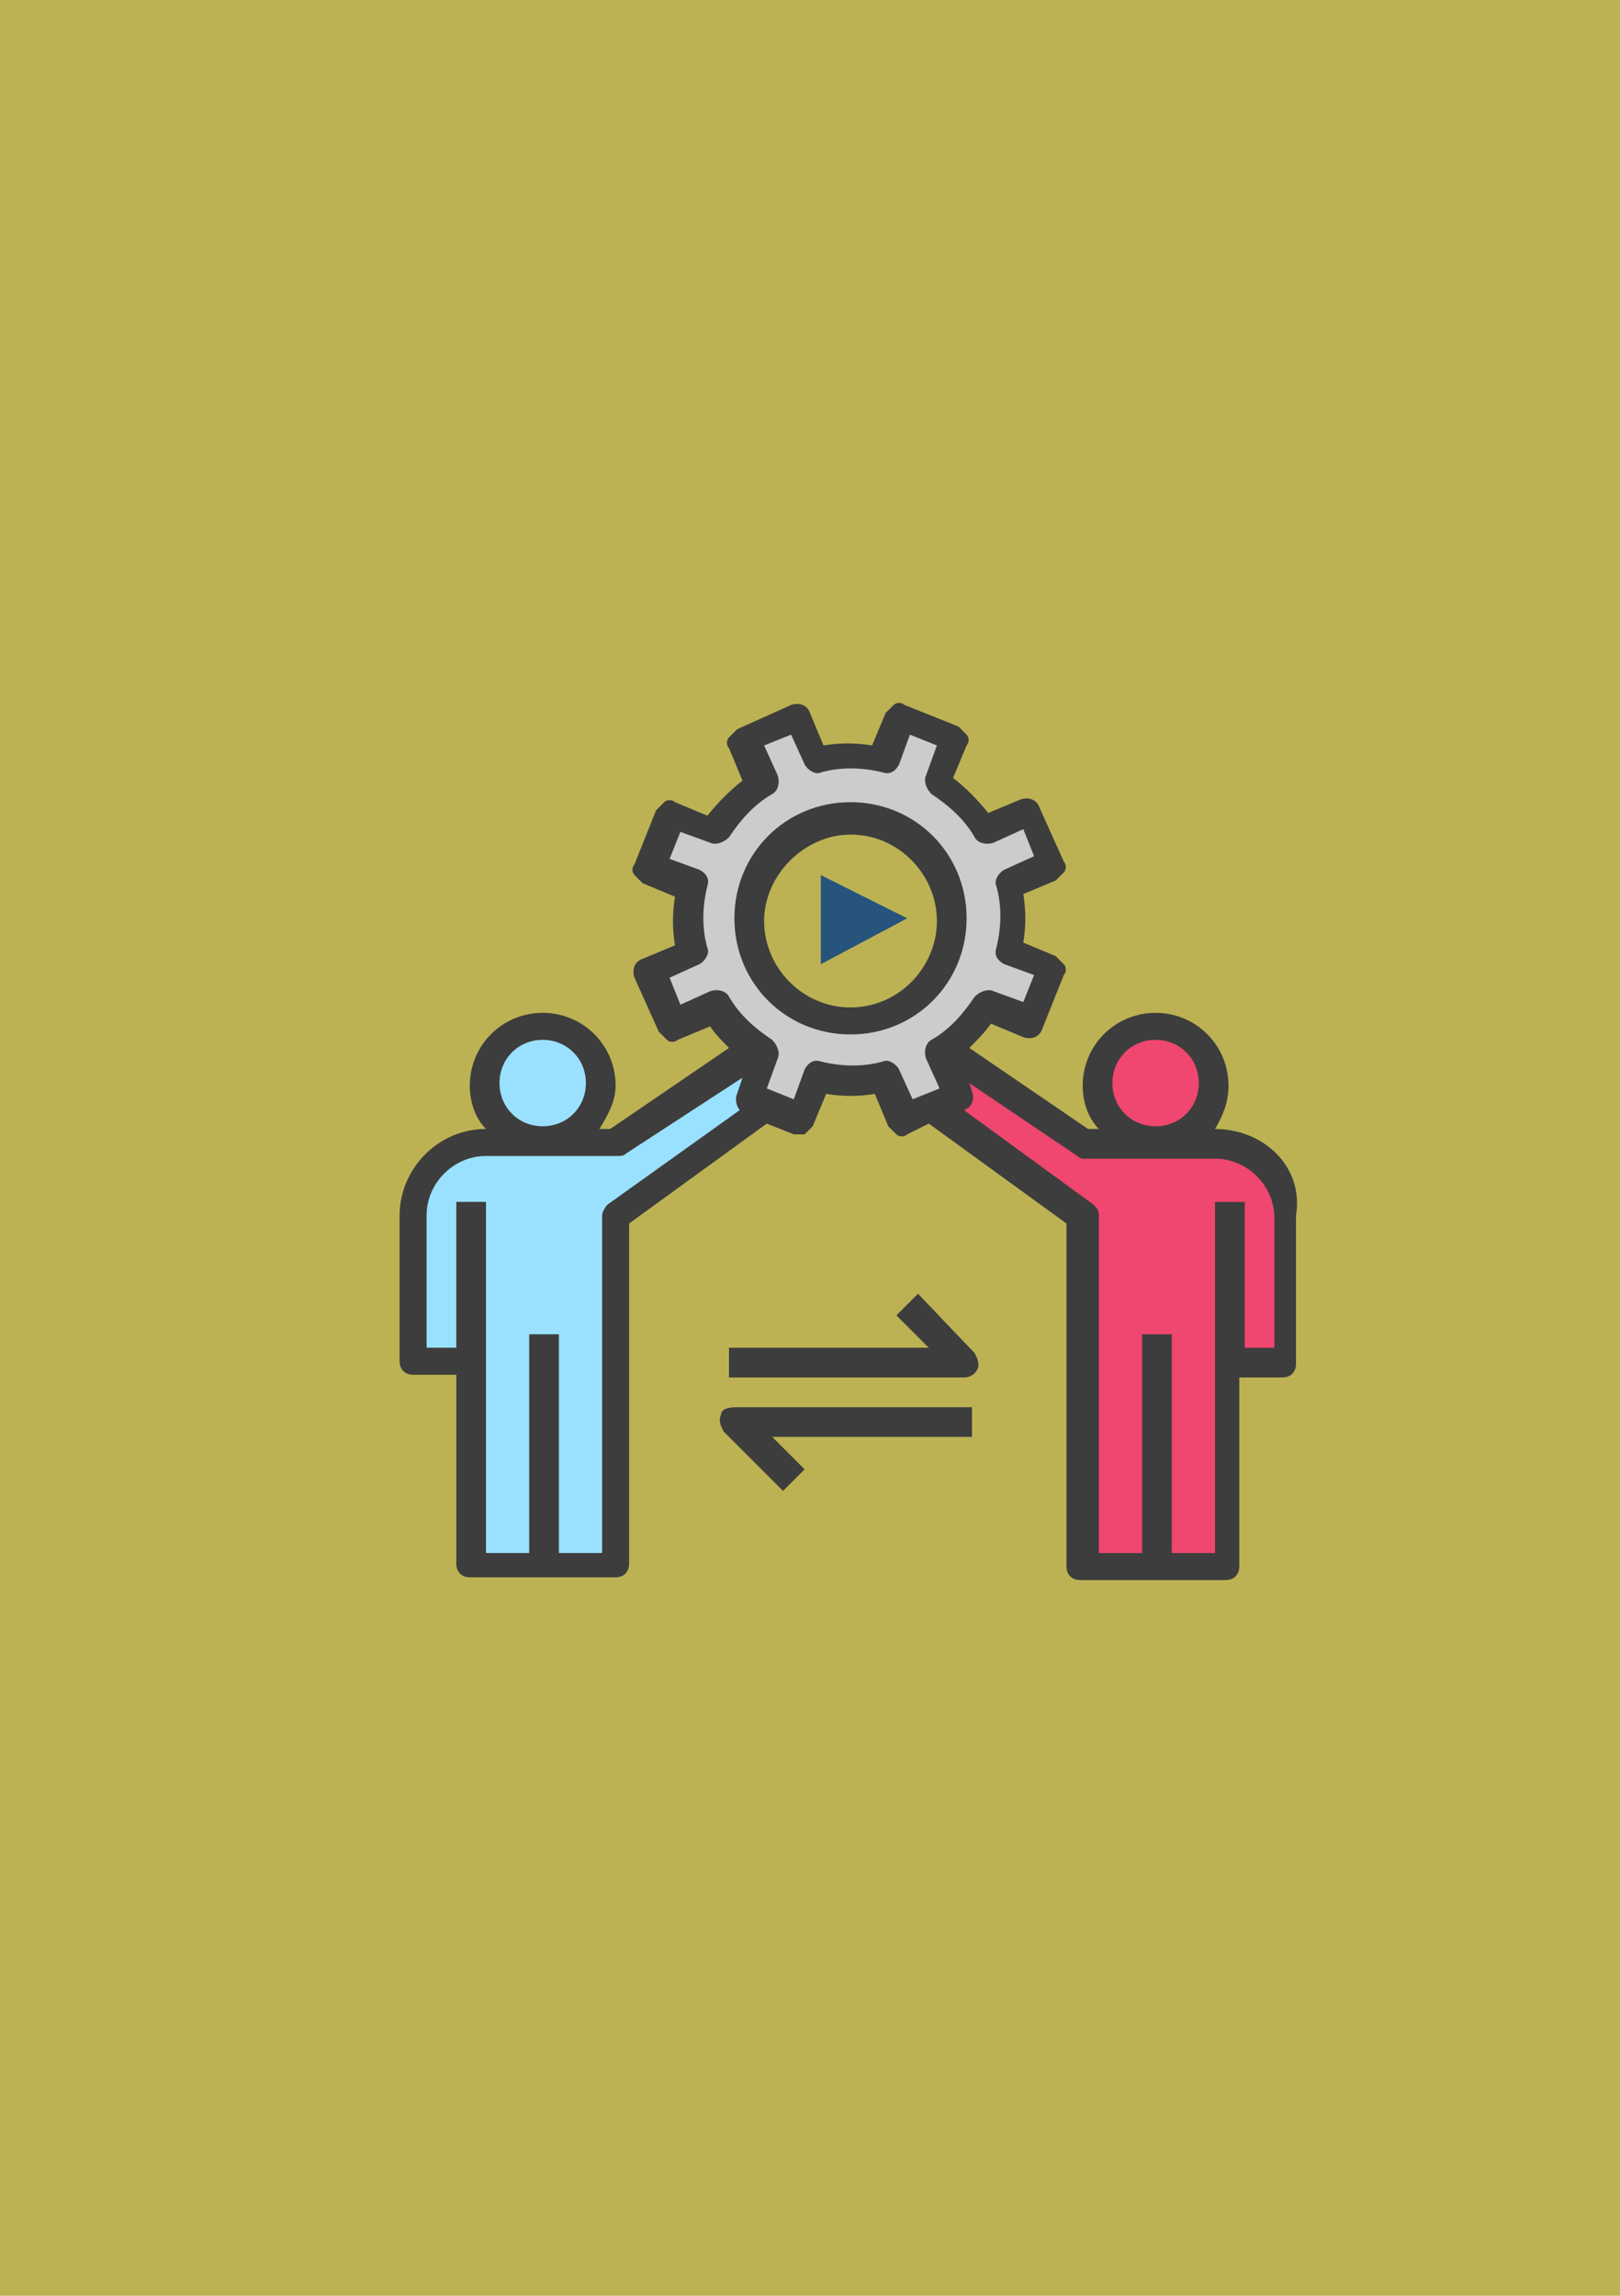 <?xml version="1.0" encoding="utf-8"?>
<!-- Generator: Adobe Illustrator 22.1.0, SVG Export Plug-In . SVG Version: 6.00 Build 0)  -->
<svg version="1.0" id="Направляющие" xmlns="http://www.w3.org/2000/svg" xmlns:xlink="http://www.w3.org/1999/xlink"
	 x="0px" y="0px" viewBox="0 0 60 85" enable-background="new 0 0 60 85" xml:space="preserve">
<rect id="конвертеры_1_" fill="#BCB253" width="60" height="85"/>
<g id="конвертеры">
	<polygon fill="#26547C" points="30.4,32.4 30.4,35.7 33.6,34 	"/>
	<path fill="#CCCCCC" d="M37.3,35.2c0.2-0.8,0.2-1.6,0-2.5l1.6-0.7l-0.9-2l-1.6,0.7C36,30,35.4,29.5,34.7,29l0.6-1.6l-2-0.8
		l-0.6,1.6c-0.8-0.2-1.6-0.2-2.5,0l-0.7-1.6l-2,0.9l0.7,1.6c-0.7,0.5-1.3,1.1-1.7,1.8l-1.6-0.6l-0.8,2l1.6,0.6
		c-0.2,0.8-0.2,1.6,0,2.5L24.1,36l0.9,2l1.6-0.7c0.5,0.7,1.1,1.3,1.8,1.7l-0.6,1.6l2,0.8l0.6-1.6c0.8,0.2,1.6,0.2,2.5,0l0.7,1.6
		l2-0.9L34.8,39c0.7-0.5,1.3-1.1,1.7-1.8l1.6,0.6l0.8-2L37.3,35.2z M31.5,37.8c-2.1,0-3.8-1.7-3.8-3.8s1.7-3.8,3.8-3.8
		s3.8,1.7,3.8,3.8S33.6,37.8,31.5,37.8z"/>
	<circle fill="#99E1FF" cx="20.1" cy="40.1" r="2.2"/>
	<path fill="#99E1FF" d="M27.7,39.1l-4.9,3.2H18c-1.5,0-2.7,1.2-2.7,2.7v5.4h2.2V58h5.4V45l5.6-4L27.7,39.1z"/>
	<circle fill="#EF476F" cx="42.9" cy="40.1" r="2.2"/>
	<path fill="#EF476F" d="M45,42.3h-4.9l-4.9-3.2L34.6,41l5.6,4v13h5.4v-7.6h2.2V45C47.7,43.5,46.5,42.3,45,42.3z"/>
	<path fill="#3D3D3D" d="M45,41.8L45,41.8c0.3-0.5,0.5-1,0.5-1.6c0-1.5-1.2-2.7-2.7-2.7s-2.7,1.2-2.7,2.7c0,0.6,0.2,1.2,0.6,1.6
		h-0.4l-4.4-3c0.3-0.3,0.6-0.6,0.8-0.9l1.2,0.5c0.3,0.1,0.6,0,0.7-0.3l0.8-2c0.1-0.1,0.1-0.3,0-0.4c-0.1-0.1-0.2-0.2-0.3-0.3
		l-1.2-0.5c0.1-0.6,0.1-1.2,0-1.8l1.2-0.5c0.1-0.1,0.2-0.2,0.3-0.3c0.1-0.1,0.1-0.3,0-0.4l-0.9-2c-0.1-0.3-0.4-0.4-0.7-0.3l-1.2,0.5
		c-0.4-0.5-0.8-0.9-1.3-1.3l0.5-1.2c0.1-0.1,0.1-0.3,0-0.4c-0.1-0.1-0.2-0.2-0.3-0.3l-2-0.8c-0.1-0.1-0.3-0.1-0.4,0
		c-0.1,0.1-0.2,0.2-0.3,0.3l-0.5,1.2c-0.6-0.1-1.2-0.1-1.8,0L30,26.4c-0.1-0.3-0.4-0.4-0.7-0.3l-2,0.9c-0.1,0.1-0.2,0.2-0.3,0.3
		c-0.1,0.1-0.1,0.3,0,0.4l0.5,1.2c-0.5,0.4-0.9,0.8-1.3,1.3l-1.2-0.5c-0.1-0.1-0.3-0.1-0.4,0c-0.1,0.1-0.2,0.2-0.3,0.3l-0.8,2
		c-0.1,0.1-0.1,0.3,0,0.4c0.1,0.1,0.2,0.2,0.3,0.3l1.2,0.5c-0.1,0.6-0.1,1.2,0,1.8l-1.2,0.5c-0.3,0.1-0.4,0.4-0.3,0.7l0.9,2
		c0.1,0.1,0.2,0.2,0.3,0.3c0.1,0.1,0.3,0.1,0.4,0l1.2-0.5c0.2,0.3,0.5,0.6,0.7,0.8l-4.4,3h-0.4c0.3-0.5,0.6-1,0.6-1.6
		c0-1.5-1.2-2.7-2.7-2.7s-2.7,1.2-2.7,2.7c0,0.6,0.2,1.2,0.6,1.6h0c-1.8,0-3.2,1.5-3.2,3.2v5.4c0,0.3,0.2,0.5,0.5,0.5h1.6v7
		c0,0.3,0.2,0.5,0.5,0.5h5.4c0.3,0,0.5-0.2,0.5-0.5V45.3l5.1-3.7l1,0.4c0.1,0,0.1,0,0.2,0c0.1,0,0.1,0,0.2,0
		c0.1-0.1,0.2-0.2,0.3-0.3l0.5-1.2c0.6,0.1,1.2,0.1,1.8,0l0.5,1.2c0.1,0.1,0.2,0.2,0.3,0.3s0.3,0.1,0.4,0l0.8-0.4l5.1,3.7V58
		c0,0.3,0.2,0.5,0.5,0.5h5.4c0.3,0,0.5-0.2,0.5-0.5v-7h1.6c0.3,0,0.5-0.2,0.5-0.5V45C48.3,43.2,46.8,41.8,45,41.8z M41.2,40.1
		c0-0.9,0.7-1.6,1.6-1.6s1.6,0.7,1.6,1.6c0,0.9-0.7,1.6-1.6,1.6S41.2,41,41.2,40.1z M18.5,40.1c0-0.9,0.7-1.6,1.6-1.6
		s1.6,0.7,1.6,1.6c0,0.9-0.7,1.6-1.6,1.6S18.5,41,18.5,40.1z M22.5,44.6c-0.1,0.1-0.2,0.3-0.2,0.4v12.5h-1.6v-8.1h-1.1v8.1H18v-7v-6
		h-1.1v5.4h-1.1V45c0-1.2,1-2.2,2.2-2.2h4.9c0.1,0,0.2,0,0.3-0.1l4.3-2.8l-0.2,0.6c-0.1,0.2,0,0.5,0.1,0.6L22.5,44.6z M33.3,39.6
		c-0.1-0.2-0.4-0.4-0.6-0.3c-0.7,0.2-1.5,0.2-2.3,0c-0.3-0.1-0.5,0.1-0.6,0.3l-0.4,1.1l-1-0.4l0.4-1.1c0.1-0.2,0-0.5-0.2-0.7
		c-0.6-0.4-1.2-0.9-1.6-1.6c-0.1-0.2-0.4-0.3-0.7-0.2l-1.1,0.5l-0.4-1l1.1-0.5c0.2-0.1,0.4-0.4,0.3-0.6c-0.2-0.7-0.2-1.5,0-2.3
		c0.1-0.3-0.1-0.5-0.3-0.6l-1.1-0.4l0.4-1l1.1,0.4c0.2,0.1,0.5,0,0.7-0.2c0.4-0.6,0.9-1.2,1.6-1.6c0.2-0.1,0.3-0.4,0.2-0.7l-0.5-1.1
		l1-0.4l0.5,1.1c0.1,0.2,0.4,0.4,0.6,0.3c0.7-0.2,1.5-0.2,2.3,0c0.3,0.1,0.5-0.1,0.6-0.3l0.4-1.1l1,0.4l-0.4,1.1
		c-0.1,0.2,0,0.5,0.2,0.7c0.6,0.4,1.2,0.9,1.6,1.6c0.1,0.2,0.4,0.3,0.7,0.2l1.1-0.5l0.4,1l-1.1,0.5c-0.2,0.1-0.4,0.4-0.3,0.6
		c0.2,0.7,0.2,1.5,0,2.3c-0.1,0.3,0.1,0.5,0.3,0.6l1.1,0.4l-0.4,1l-1.1-0.4c-0.2-0.1-0.5,0-0.7,0.2c-0.4,0.6-0.9,1.2-1.6,1.6
		c-0.2,0.1-0.3,0.4-0.2,0.7l0.5,1.1l-1,0.4L33.3,39.6z M47.2,49.9h-1.1v-5.4H45v6v7h-1.6v-8.1h-1.1v8.1h-1.6V45
		c0-0.2-0.1-0.3-0.2-0.4l-4.8-3.5l0,0c0.3-0.1,0.4-0.4,0.3-0.7l-0.1-0.3l4,2.7c0.1,0.1,0.2,0.1,0.3,0.1H45c1.2,0,2.2,1,2.2,2.2V49.9
		z"/>
	<path fill="#3D3D3D" d="M35.8,34c0-2.4-1.9-4.3-4.3-4.3s-4.3,1.9-4.3,4.3s1.9,4.3,4.3,4.3S35.8,36.4,35.8,34z M31.5,37.3
		c-1.8,0-3.2-1.5-3.2-3.2s1.5-3.2,3.2-3.2c1.8,0,3.2,1.5,3.2,3.2S33.3,37.3,31.5,37.3z"/>
	<path fill="#3D3D3D" d="M34,47.9l-0.8,0.8l1.2,1.2h-7.4V51h8.7c0.2,0,0.4-0.1,0.5-0.3s0-0.4-0.1-0.6L34,47.9z"/>
	<path fill="#3D3D3D" d="M26.7,52.4c-0.1,0.2,0,0.4,0.1,0.6l2.2,2.2l0.8-0.8l-1.2-1.2h7.4v-1.1h-8.7C26.9,52.1,26.7,52.2,26.7,52.4z
		"/>
</g>
</svg>
